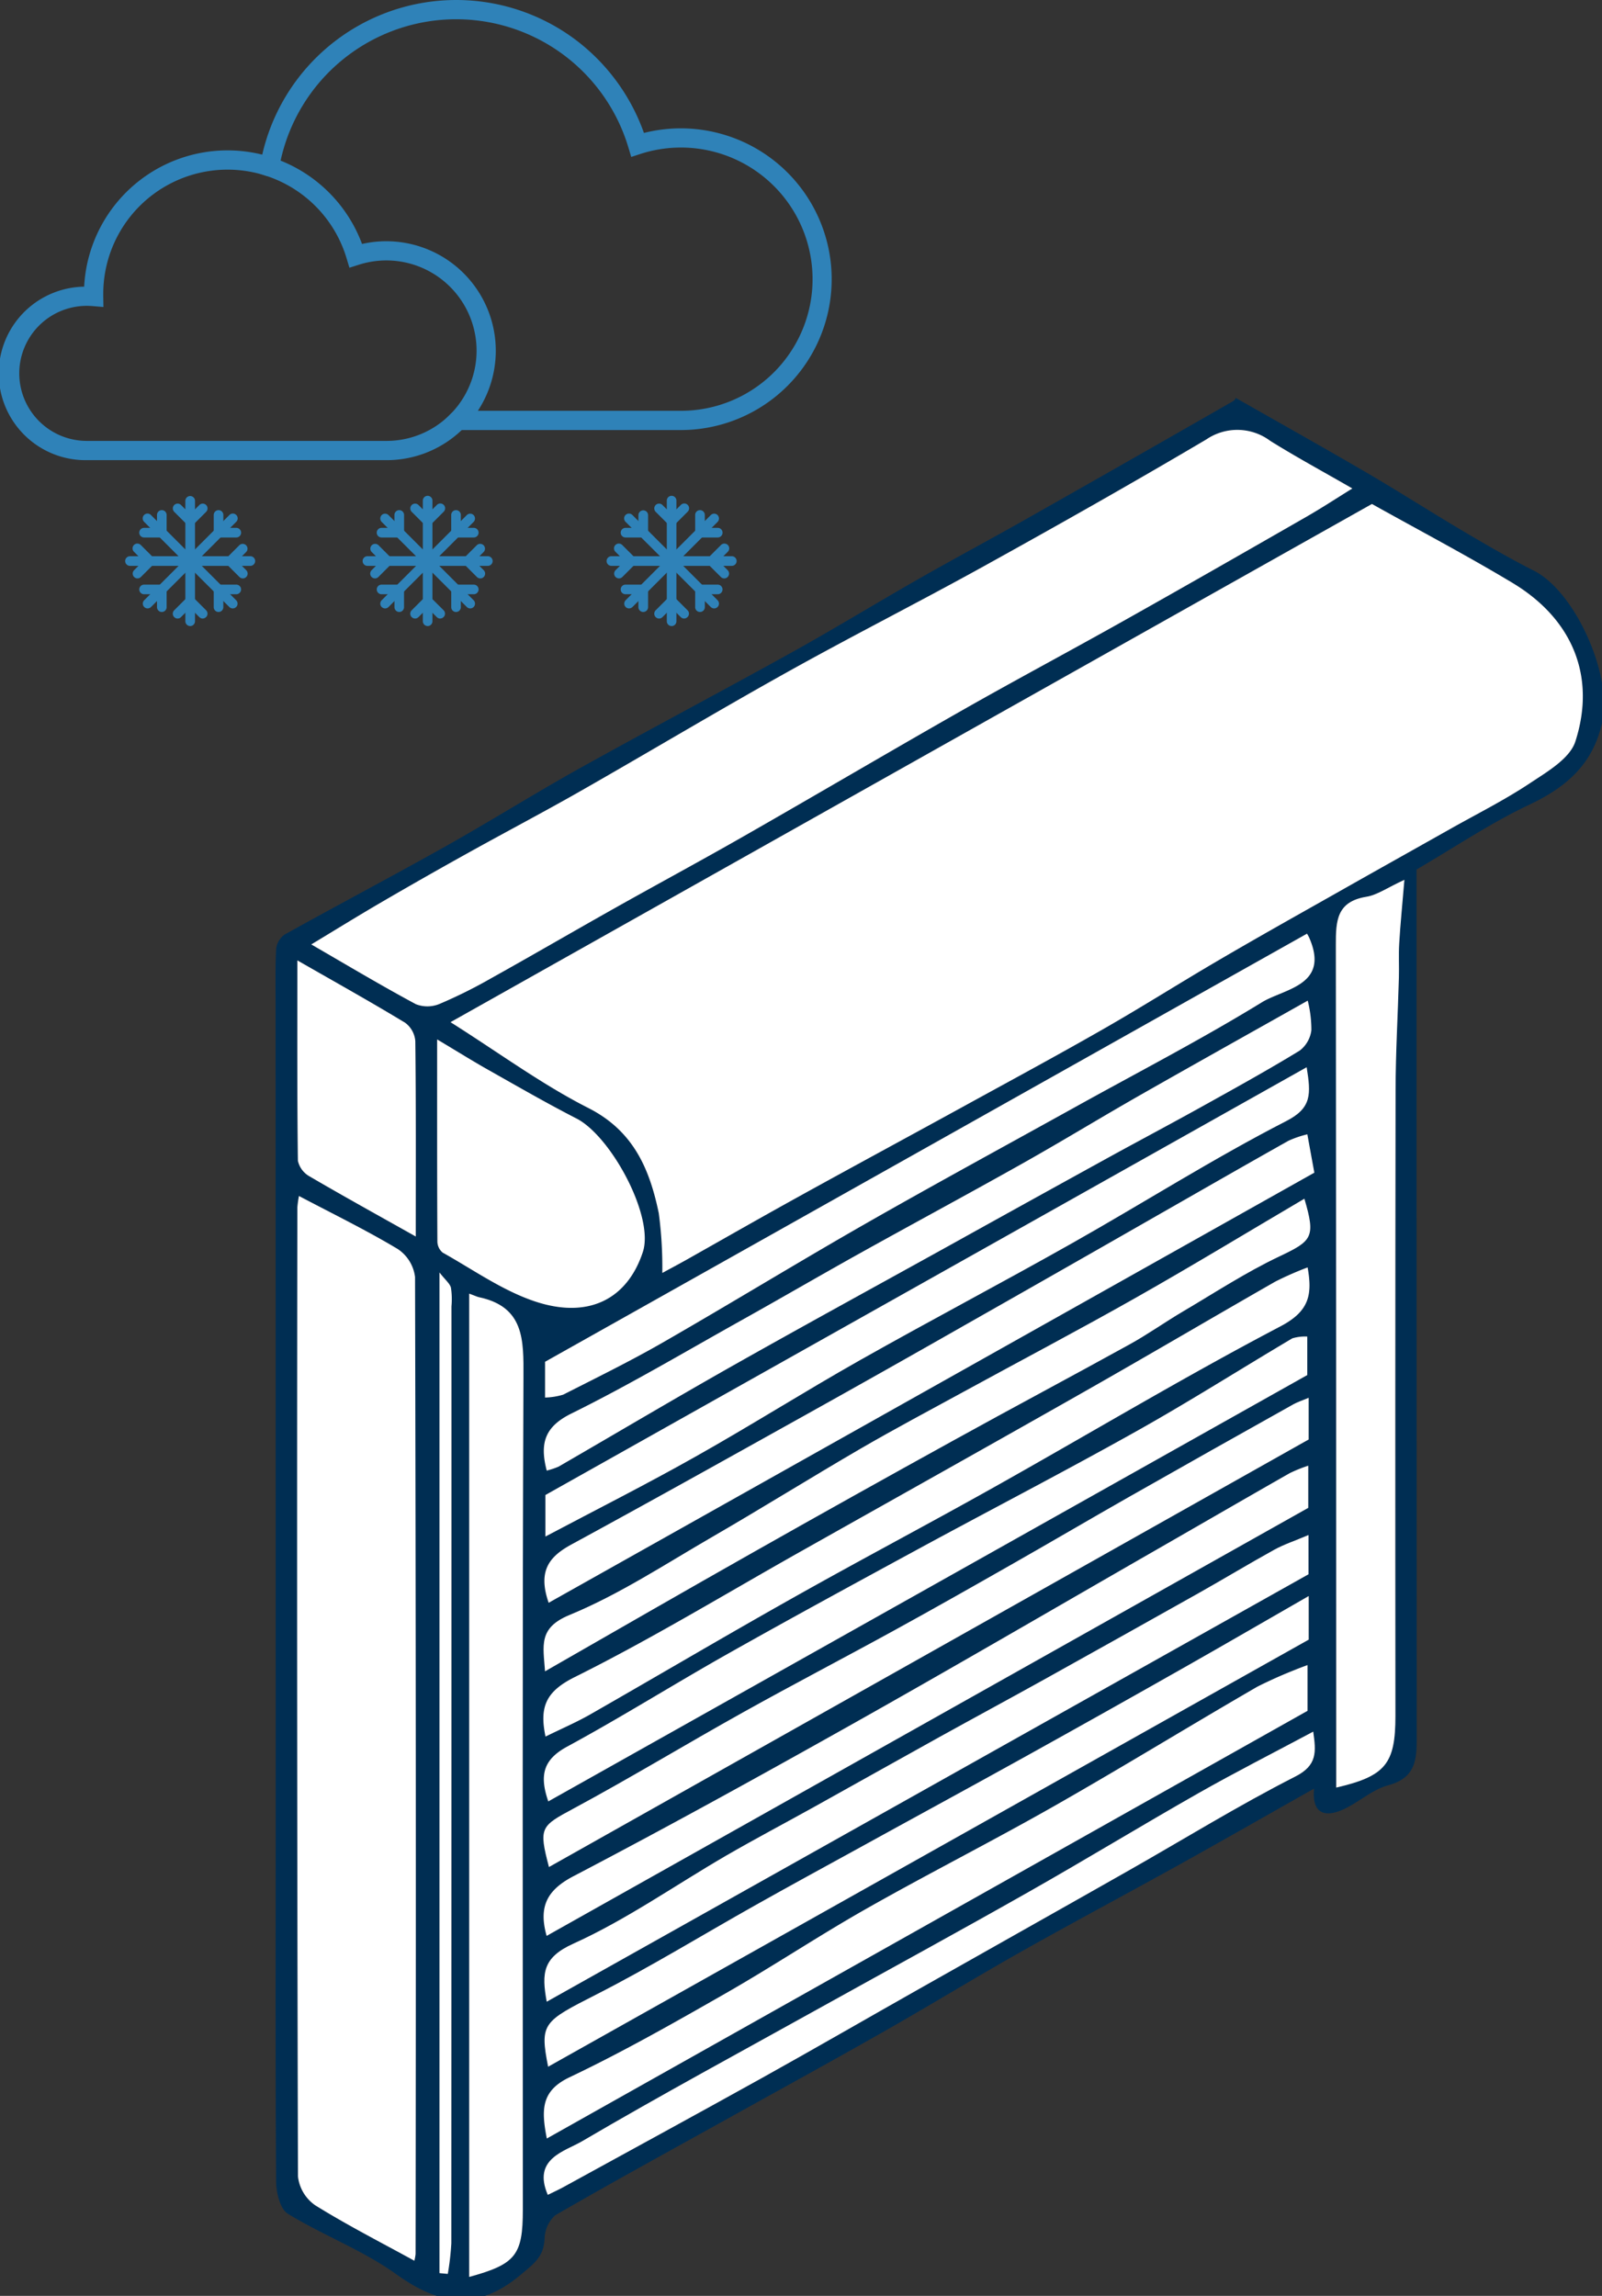 <?xml version="1.0" encoding="UTF-8"?> <svg xmlns="http://www.w3.org/2000/svg" xmlns:xlink="http://www.w3.org/1999/xlink" width="157" height="225" viewBox="0 0 157 225"><rect x="0" y="0" width="157" height="225" fill="#333333" stroke="none"/><defs><clipPath id="clip-path"><rect id="Rectangle_1427" data-name="Rectangle 1427" width="130" height="186" transform="translate(0 0)" fill="none" stroke="rgba(0,0,0,0)" stroke-width="1"></rect></clipPath><clipPath id="clip-path-2"><rect id="Rectangle_1428" data-name="Rectangle 1428" width="81.507" height="61.355" fill="#2f82b8"></rect></clipPath></defs><g id="Groupe_269" data-name="Groupe 269" transform="translate(-213 -1916)"><g id="Groupe_266" data-name="Groupe 266" transform="translate(240 1955)"><g id="Groupe_265" data-name="Groupe 265" transform="translate(0 0)" clip-path="url(#clip-path)"><path id="Tracé_367" data-name="Tracé 367" d="M94.112,0c4.414,2.515,8.657,4.888,12.85,7.338,3.178,1.858,6.278,3.846,9.444,5.722,2.281,1.346,4.571,2.678,6.929,3.873,4.047,2.056,7.666,10.193,6.707,14.743-.876,4.169-3.479,6.444-7.181,8.193-3.763,1.778-7.249,4.136-11.039,6.346v2.926q0,40.919.018,81.831c0,2.249.068,4.219-2.8,4.991-1.654.447-3.039,1.823-4.663,2.476-1.447.58-2.834.391-2.595-2.154-4.583,2.589-8.855,5.036-13.157,7.426-5.19,2.885-10.438,5.675-15.61,8.592-4.476,2.527-8.858,5.213-13.326,7.752-4.976,2.834-10.006,5.592-15.015,8.376-5.764,3.207-11.554,6.37-17.264,9.672a3.2,3.2,0,0,0-1.041,2.323c-.092,1.743-1.018,2.4-2.343,3.509-4.326,3.6-7.971,2.971-12.228-.083-3.26-2.337-7.142-3.787-10.586-5.9-.757-.467-1.142-2.065-1.151-3.145C-.015,163.266.02,151.727.02,140.188q0-40.129-.009-80.254c0-1.976-.047-3.962.053-5.938A1.988,1.988,0,0,1,.9,52.585c5.243-2.917,10.551-5.716,15.785-8.654,4.426-2.485,8.728-5.187,13.16-7.657,6.891-3.834,13.87-7.521,20.767-11.349C54.8,22.6,58.88,20.1,63.037,17.731,66.57,15.714,70.159,13.8,73.7,11.793Q83.8,6.077,93.869.3a.808.808,0,0,0,.243-.3M107.45,10.391Q62.271,35.8,17.148,61.174c4.787,3.027,8.962,6.1,13.521,8.417,4.429,2.249,6,5.994,6.894,10.314a40.231,40.231,0,0,1,.346,5.846c.834-.453,1.565-.837,2.284-1.246,3.645-2.047,7.272-4.13,10.935-6.154,5.314-2.935,10.654-5.82,15.974-8.74,4.663-2.559,9.343-5.083,13.962-7.722,3.861-2.21,7.622-4.6,11.468-6.846,3.938-2.3,7.92-4.533,11.888-6.781,3.553-2.012,7.119-4,10.672-6.006,2.624-1.482,5.334-2.834,7.84-4.5,1.683-1.121,3.908-2.408,4.453-4.086,2.039-6.32-.222-11.986-6.178-15.557C116.681,15.4,112,12.935,107.45,10.391M3.506,53.555c3.556,2.056,6.861,4.036,10.255,5.861a3.119,3.119,0,0,0,2.352-.047,47.788,47.788,0,0,0,5.036-2.509c4.053-2.26,8.065-4.6,12.113-6.873,4.228-2.379,8.506-4.678,12.716-7.086,7.133-4.077,14.211-8.249,21.35-12.308,5.225-2.971,10.53-5.793,15.767-8.74q9.014-5.059,17.965-10.228c1.547-.888,3.039-1.87,4.474-2.757-2.784-1.607-5.468-3.053-8.048-4.663a5.385,5.385,0,0,0-6.243-.154C84.053,8.3,76.774,12.415,69.463,16.462,63.07,20,56.54,23.306,50.155,26.865c-6.8,3.79-13.477,7.793-20.24,11.648-3.589,2.047-7.252,3.968-10.861,5.974q-4.358,2.428-8.669,4.929c-2.272,1.323-4.509,2.71-6.879,4.139M2.3,78.21a10.017,10.017,0,0,0-.157,1.121q-.013,47.478.056,94.959a3.99,3.99,0,0,0,1.692,2.826c3.133,1.95,6.435,3.63,9.716,5.435a4.654,4.654,0,0,0,.121-.663q.013-47.868-.059-95.743a3.855,3.855,0,0,0-1.686-2.74c-3.053-1.828-6.269-3.391-9.684-5.2M110.633,47.226c-1.672.763-2.66,1.488-3.74,1.663-2.9.473-2.991,2.346-2.985,4.722q.1,39.325.041,78.656v3.917c4.834-1.127,5.8-2.323,5.8-7.015q0-30.676.015-61.351c.006-3.678.222-7.352.325-11.03.033-1.1-.035-2.216.03-3.317.112-1.867.3-3.728.509-6.246M18.982,87.778v96.364c4.556-1.252,5.258-2.118,5.258-6.595,0-27.2-.056-54.4.059-81.594.015-3.663.086-6.885-4.373-7.829-.163-.035-.317-.115-.944-.346M15.837,62.863c0,7.1-.009,13.447.024,19.794a1.453,1.453,0,0,0,.515,1.1c2.973,1.66,5.835,3.7,9.015,4.766,5.352,1.8,9.1-.275,10.607-4.823,1.151-3.482-3.124-11.364-6.5-13.089-2.947-1.506-5.817-3.166-8.7-4.793-1.465-.828-2.894-1.719-4.962-2.956M26.592,170.577c24.939-14.021,49.688-27.933,74.55-41.913v-4.482a45.865,45.865,0,0,0-4.914,2.115c-6.648,3.849-13.19,7.879-19.868,11.675-6.074,3.453-12.317,6.61-18.4,10.054-4.675,2.648-9.157,5.639-13.82,8.308-5.033,2.876-10.086,5.752-15.314,8.237-2.784,1.323-2.8,3.154-2.237,6.006m-.009-65.455a7.437,7.437,0,0,0,1.163-.391c5.678-3.287,11.32-6.639,17.033-9.87C51.756,90.92,58.785,87.08,65.792,83.2q7.86-4.358,15.728-8.7c3.139-1.728,6.308-3.4,9.438-5.145,3.169-1.76,6.337-3.515,9.426-5.4a2.991,2.991,0,0,0,1.133-1.988,11.627,11.627,0,0,0-.358-2.9c-5.524,3.113-11.063,6.2-16.569,9.341-3.811,2.175-7.559,4.465-11.385,6.616-5.293,2.976-10.642,5.852-15.947,8.808-3.882,2.16-7.719,4.4-11.6,6.565-5.527,3.089-10.98,6.326-16.648,9.128-2.595,1.284-3.142,2.876-2.429,5.6m-.166-7.16a6.732,6.732,0,0,0,1.781-.284c3.272-1.666,6.577-3.281,9.758-5.11C44.6,88.754,51.134,84.751,57.78,80.949c6.8-3.885,13.693-7.627,20.545-11.429,6.133-3.405,12.373-6.627,18.344-10.293,2.2-1.349,6.7-1.651,4.633-6.346a3.51,3.51,0,0,0-.21-.379q-37.377,21-74.674,41.954Zm74.642-32.371-74.6,41.922v4.068c5.033-2.666,9.926-5.136,14.7-7.826,5.423-3.05,10.684-6.382,16.1-9.441,6.891-3.9,13.9-7.58,20.8-11.471C85.076,78.881,91.9,74.538,99.068,70.86c2.509-1.29,2.405-2.645,1.991-5.269m.062,6.574a10.529,10.529,0,0,0-1.852.633c-4.462,2.515-8.9,5.068-13.347,7.6Q76.709,85.657,67.5,90.9,59.814,95.265,52.1,99.58c-7.678,4.278-15.35,8.571-23.069,12.767-2.136,1.16-3.379,2.53-2.266,5.731q37.648-21.152,75.038-42.155c-.237-1.3-.453-2.476-.686-3.758M26.415,124.791c6.982-4,13.7-7.876,20.453-11.693q9.786-5.534,19.631-10.965c5.722-3.16,11.5-6.228,17.219-9.391,1.787-.988,3.459-2.181,5.219-3.219,3.127-1.843,6.181-3.843,9.447-5.394,3.219-1.527,3.568-1.861,2.45-5.654-5.509,3.246-10.941,6.545-16.471,9.678C78.78,91.314,73.1,94.3,67.472,97.379c-3.382,1.846-6.79,3.651-10.122,5.586-4.876,2.837-9.666,5.832-14.551,8.657-4.6,2.669-9.1,5.636-13.983,7.648-3.08,1.269-2.577,2.985-2.4,5.521m.05,6.4c1.636-.808,3.074-1.423,4.417-2.2,6.607-3.778,13.16-7.654,19.794-11.385,6.559-3.692,13.219-7.2,19.782-10.882C79.8,101.48,89,95.956,98.488,90.982c2.852-1.494,3.13-3.121,2.66-5.778a32.906,32.906,0,0,0-3.157,1.388c-6.193,3.544-12.338,7.166-18.542,10.69-9.323,5.293-18.675,10.524-28.013,15.785-7.346,4.139-14.566,8.533-22.1,12.287-2.823,1.4-3.482,2.9-2.867,5.835m.107,19.533q37.306-20.97,74.636-41.948V104.64a14.362,14.362,0,0,0-1.814.731c-4.616,2.636-9.216,5.3-13.826,7.947-9.707,5.58-19.382,11.222-29.143,16.708-9.009,5.059-18.06,10.054-27.214,14.841-2.627,1.37-3.447,3.006-2.639,5.855m74.665-39.285c-1.373.58-2.408.917-3.346,1.435-2.473,1.367-4.888,2.828-7.349,4.216q-7.62,4.287-15.261,8.533c-3.408,1.891-6.838,3.74-10.243,5.627-4.089,2.266-8.16,4.556-12.243,6.829-2.879,1.6-5.793,3.133-8.642,4.784-4.985,2.894-9.752,6.266-14.974,8.628-2.976,1.346-3.113,2.864-2.6,5.684q37.634-21.121,74.656-41.889Zm-74.5,26.1q37.4-21.01,74.381-41.782V91.985a4.322,4.322,0,0,0-1.467.175c-5.095,3.021-10.1,6.2-15.255,9.092-7.086,3.968-14.3,7.7-21.436,11.574-6.228,3.382-12.453,6.767-18.625,10.246-5.275,2.976-10.418,6.2-15.743,9.095-2.275,1.237-2.775,2.722-1.855,5.373m74.526-20.128c-4.187,2.405-8,4.624-11.844,6.8q-8.064,4.562-16.166,9.071c-5.5,3.05-11.03,6.05-16.545,9.083-3.21,1.763-6.423,3.512-9.616,5.308-5.222,2.935-10.341,6.086-15.675,8.8-5.178,2.639-5.542,2.814-4.7,7.065C51.6,149.57,76.378,135.658,101.26,121.69Zm-.009-19.421c-.716.3-1.115.423-1.473.624q-8.082,4.536-16.151,9.1c-3.772,2.145-7.512,4.346-11.284,6.491-3.882,2.21-7.767,4.414-11.684,6.565-4.938,2.71-9.935,5.311-14.853,8.054-5.565,3.1-11.018,6.414-16.625,9.435-3.181,1.713-3.408,1.823-2.382,5.716q37.27-20.978,74.452-41.9ZM101.7,130.7c-3.92,2.095-7.63,3.976-11.243,6.033-5.571,3.163-11.045,6.506-16.622,9.663-6.719,3.811-13.506,7.506-20.261,11.261-7.861,4.364-15.776,8.639-23.527,13.193-1.7,1-4.888,1.692-3.358,5.249.553-.275,1.018-.482,1.462-.725,6.5-3.565,13.012-7.1,19.489-10.707,5.187-2.888,10.326-5.861,15.492-8.781,6.769-3.831,13.551-7.636,20.317-11.474,5.494-3.115,10.876-6.444,16.5-9.305,2.163-1.1,2.033-2.417,1.752-4.405M13.746,82.18c0-6.613.03-12.882-.044-19.152a2.476,2.476,0,0,0-.994-1.8C9.387,59.218,6,57.33,2.142,55.12c0,6.98-.027,13.308.053,19.631a2.329,2.329,0,0,0,1.13,1.527c3.308,1.938,6.66,3.787,10.42,5.9m2.323,101.586c.272.027.547.053.817.077a26.492,26.492,0,0,0,.346-3q.022-45.911.012-91.82a7.519,7.519,0,0,0-.05-1.828c-.109-.417-.544-.752-1.124-1.494Z" transform="translate(0 0.001)" fill="#002e53" stroke="rgba(0,0,0,0)" stroke-width="1"></path><path id="Tracé_368" data-name="Tracé 368" d="M96.1,3.512c4.547,2.542,9.231,5.006,13.755,7.722,5.956,3.571,8.219,9.237,6.181,15.557-.544,1.681-2.769,2.968-4.456,4.089-2.5,1.663-5.213,3.015-7.84,4.5-3.55,2-7.116,3.994-10.669,6.006C89.1,43.632,85.115,45.86,81.18,48.164c-3.846,2.246-7.6,4.633-11.468,6.843-4.618,2.642-9.3,5.163-13.962,7.725-5.32,2.92-10.66,5.8-15.974,8.74-3.66,2.021-7.29,4.1-10.932,6.154-.722.405-1.453.79-2.287,1.246a40.273,40.273,0,0,0-.346-5.849c-.894-4.32-2.465-8.062-6.894-10.311C14.758,60.4,10.586,57.321,5.8,54.295L96.1,3.512" transform="translate(11.352 6.879)" fill="#fff" stroke="rgba(0,0,0,0)" stroke-width="1"></path><path id="Tracé_369" data-name="Tracé 369" d="M1.185,51.486c2.37-1.429,4.607-2.817,6.879-4.139q4.309-2.512,8.669-4.929c3.613-2.006,7.272-3.929,10.861-5.974,6.764-3.858,13.444-7.858,20.243-11.648,6.382-3.562,12.912-6.861,19.305-10.4,7.311-4.047,14.589-8.16,21.779-12.412a5.384,5.384,0,0,1,6.243.151c2.58,1.61,5.263,3.059,8.048,4.666-1.435.885-2.926,1.867-4.474,2.757-5.977,3.429-11.956,6.855-17.965,10.228-5.237,2.944-10.542,5.766-15.767,8.737-7.139,4.059-14.216,8.234-21.35,12.308-4.21,2.411-8.488,4.71-12.716,7.089-4.047,2.275-8.059,4.613-12.113,6.873A47.788,47.788,0,0,1,13.792,57.3a3.1,3.1,0,0,1-2.352.044c-3.394-1.823-6.7-3.8-10.255-5.858" transform="translate(2.321 2.07)" fill="#fff" stroke="rgba(0,0,0,0)" stroke-width="1"></path><path id="Tracé_370" data-name="Tracé 370" d="M.886,26.434c3.414,1.8,6.63,3.367,9.684,5.2a3.862,3.862,0,0,1,1.692,2.74q.12,47.873.053,95.743a4.261,4.261,0,0,1-.121.663c-3.281-1.8-6.58-3.485-9.716-5.435a3.986,3.986,0,0,1-1.689-2.826Q.66,75.032.729,27.555a10.8,10.8,0,0,1,.157-1.121" transform="translate(1.413 51.776)" fill="#fff" stroke="rgba(0,0,0,0)" stroke-width="1"></path><path id="Tracé_371" data-name="Tracé 371" d="M41.843,15.962c-.21,2.521-.4,4.379-.509,6.246-.065,1.1,0,2.213-.03,3.317-.1,3.681-.32,7.355-.325,11.03q-.049,30.676-.015,61.351c0,4.692-.97,5.891-5.8,7.015V101q0-39.325-.038-78.656c-.006-2.376.083-4.246,2.982-4.722,1.083-.175,2.071-.9,3.74-1.663" transform="translate(68.791 31.265)" fill="#fff" stroke="rgba(0,0,0,0)" stroke-width="1"></path><path id="Tracé_372" data-name="Tracé 372" d="M6.416,29.668c.627.231.781.311.941.346,4.459.947,4.391,4.166,4.376,7.832-.115,27.2-.065,54.392-.062,81.594,0,4.474-.7,5.34-5.255,6.592Z" transform="translate(12.567 58.111)" fill="#fff" stroke="rgba(0,0,0,0)" stroke-width="1"></path><path id="Tracé_373" data-name="Tracé 373" d="M5.354,21.247c2.068,1.237,3.5,2.13,4.962,2.956C13.2,25.83,16.067,27.49,19.014,29c3.376,1.725,7.651,9.607,6.5,13.089-1.5,4.547-5.255,6.619-10.607,4.823C11.727,45.84,8.866,43.8,5.9,42.141a1.446,1.446,0,0,1-.518-1.1c-.033-6.346-.024-12.693-.024-19.794" transform="translate(10.484 41.617)" fill="#fff" stroke="rgba(0,0,0,0)" stroke-width="1"></path><path id="Tracé_374" data-name="Tracé 374" d="M9.179,88.367c-.559-2.852-.547-4.684,2.24-6.006C16.644,79.876,21.7,77,26.733,74.124c4.663-2.669,9.142-5.66,13.82-8.308,6.077-3.444,12.323-6.6,18.394-10.054,6.678-3.8,13.219-7.826,19.868-11.675a46.126,46.126,0,0,1,4.914-2.115v4.482C58.867,60.434,34.12,74.346,9.179,88.367" transform="translate(17.411 82.21)" fill="#fff" stroke="rgba(0,0,0,0)" stroke-width="1"></path><path id="Tracé_375" data-name="Tracé 375" d="M9.173,66.023c-.71-2.728-.166-4.32,2.429-5.6,5.669-2.8,11.122-6.039,16.648-9.128,3.879-2.166,7.722-4.405,11.6-6.565,5.308-2.956,10.66-5.832,15.95-8.808,3.826-2.151,7.571-4.441,11.382-6.616,5.509-3.139,11.045-6.228,16.569-9.341a11.627,11.627,0,0,1,.358,2.9,2.979,2.979,0,0,1-1.133,1.988c-3.089,1.888-6.258,3.642-9.423,5.4C70.418,32,67.249,33.673,64.11,35.4q-7.873,4.336-15.728,8.7c-7.006,3.879-14.033,7.719-21.013,11.66-5.71,3.231-11.352,6.583-17.03,9.87a7.493,7.493,0,0,1-1.166.391" transform="translate(17.408 39.1)" fill="#fff" stroke="rgba(0,0,0,0)" stroke-width="1"></path><path id="Tracé_376" data-name="Tracé 376" d="M8.929,63.205V59.7Q46.2,38.76,83.6,17.745a3.51,3.51,0,0,1,.21.379c2.065,4.7-2.429,5-4.633,6.346-5.971,3.663-12.21,6.888-18.344,10.293-6.852,3.8-13.743,7.545-20.545,11.429-6.645,3.8-13.178,7.8-19.823,11.619-3.181,1.828-6.485,3.444-9.758,5.11a6.732,6.732,0,0,1-1.781.284" transform="translate(17.489 34.757)" fill="#fff" stroke="rgba(0,0,0,0)" stroke-width="1"></path><path id="Tracé_377" data-name="Tracé 377" d="M83.542,22.169c.417,2.627.521,3.982-1.991,5.269-7.169,3.678-13.989,8.021-21.013,11.983C53.645,43.312,46.63,47,39.739,50.892c-5.414,3.059-10.675,6.391-16.1,9.441-4.772,2.692-9.669,5.163-14.7,7.826V64.09c24.7-13.876,49.448-27.788,74.6-41.921" transform="translate(17.514 43.423)" fill="#fff" stroke="rgba(0,0,0,0)" stroke-width="1"></path><path id="Tracé_378" data-name="Tracé 378" d="M83.675,24.391c.234,1.281.45,2.462.686,3.758Q46.935,49.171,9.323,70.3c-1.112-3.2.13-4.571,2.266-5.731,7.719-4.2,15.391-8.488,23.069-12.767q7.713-4.3,15.391-8.678,9.222-5.232,18.427-10.5c4.447-2.536,8.885-5.092,13.347-7.6a10.068,10.068,0,0,1,1.852-.633" transform="translate(17.447 47.775)" fill="#fff" stroke="rgba(0,0,0,0)" stroke-width="1"></path><path id="Tracé_379" data-name="Tracé 379" d="M9.022,72.839c-.178-2.536-.678-4.252,2.4-5.521,4.882-2.012,9.379-4.982,13.983-7.648,4.882-2.826,9.675-5.82,14.551-8.657,3.331-1.935,6.74-3.743,10.122-5.589,5.63-3.077,11.308-6.062,16.891-9.225,5.53-3.13,10.962-6.432,16.471-9.675,1.118,3.793.769,4.124-2.45,5.654-3.266,1.547-6.323,3.55-9.447,5.394-1.76,1.038-3.432,2.231-5.219,3.219-5.722,3.16-11.5,6.228-17.219,9.391q-9.844,5.428-19.631,10.965C22.724,64.963,16,68.839,9.022,72.839" transform="translate(17.393 51.953)" fill="#fff" stroke="rgba(0,0,0,0)" stroke-width="1"></path><path id="Tracé_380" data-name="Tracé 380" d="M9.084,74.78c-.615-2.932.047-4.429,2.87-5.835,7.539-3.752,14.755-8.148,22.1-12.284C43.4,51.4,52.748,46.166,62.071,40.873c6.2-3.521,12.35-7.145,18.542-10.687A31.873,31.873,0,0,1,83.77,28.8c.467,2.654.192,4.281-2.66,5.775-9.483,4.976-18.687,10.5-28.033,15.743C46.514,54,39.854,57.507,33.3,61.2,26.661,64.933,20.111,68.806,13.5,72.587c-1.346.772-2.781,1.388-4.42,2.192" transform="translate(17.379 56.409)" fill="#fff" stroke="rgba(0,0,0,0)" stroke-width="1"></path><path id="Tracé_381" data-name="Tracé 381" d="M9.177,81.448c-.8-2.849.012-4.485,2.642-5.855,9.151-4.787,18.2-9.781,27.211-14.841,9.764-5.485,19.436-11.128,29.143-16.708C72.783,41.4,77.384,38.731,82,36.1a14.24,14.24,0,0,1,1.817-.731V39.5Q46.421,60.519,9.177,81.448" transform="translate(17.394 69.273)" fill="#fff" stroke="rgba(0,0,0,0)" stroke-width="1"></path><path id="Tracé_382" data-name="Tracé 382" d="M83.794,37.664V41.51Q46.732,62.3,9.137,83.4c-.515-2.82-.379-4.337,2.6-5.684,5.222-2.361,9.988-5.731,14.974-8.628,2.849-1.651,5.764-3.184,8.642-4.784,4.083-2.272,8.154-4.562,12.243-6.829,3.405-1.885,6.835-3.734,10.243-5.627Q65.475,47.6,73.1,43.315c2.462-1.388,4.876-2.849,7.349-4.216.938-.515,1.973-.855,3.346-1.435" transform="translate(17.443 73.772)" fill="#fff" stroke="rgba(0,0,0,0)" stroke-width="1"></path><path id="Tracé_383" data-name="Tracé 383" d="M9.326,76.645c-.923-2.651-.423-4.136,1.855-5.373,5.326-2.891,10.465-6.119,15.74-9.095,6.172-3.479,12.4-6.864,18.625-10.246,7.136-3.873,14.353-7.607,21.436-11.574,5.16-2.891,10.163-6.071,15.258-9.092a4.322,4.322,0,0,1,1.467-.175v3.772Q46.738,55.632,9.326,76.645" transform="translate(17.409 60.896)" fill="#fff" stroke="rgba(0,0,0,0)" stroke-width="1"></path><path id="Tracé_384" data-name="Tracé 384" d="M83.8,39.684v4.275C58.922,57.93,34.14,71.842,9.261,85.813c-.84-4.255-.479-4.426,4.7-7.065,5.334-2.716,10.453-5.867,15.675-8.8,3.2-1.8,6.406-3.547,9.616-5.308C44.765,61.6,50.295,58.6,55.795,55.551q8.1-4.491,16.166-9.068c3.843-2.178,7.657-4.4,11.844-6.8" transform="translate(17.456 77.729)" fill="#fff" stroke="rgba(0,0,0,0)" stroke-width="1"></path><path id="Tracé_385" data-name="Tracé 385" d="M83.871,33.12V37.2Q46.654,58.147,9.419,79.1c-1.027-3.891-.8-4,2.382-5.716,5.607-3.021,11.06-6.332,16.625-9.435,4.917-2.743,9.915-5.343,14.853-8.054,3.917-2.148,7.8-4.352,11.684-6.565,3.772-2.145,7.512-4.346,11.284-6.491q8.059-4.576,16.151-9.1c.358-.2.757-.323,1.473-.624" transform="translate(17.381 64.872)" fill="#fff" stroke="rgba(0,0,0,0)" stroke-width="1"></path><path id="Tracé_386" data-name="Tracé 386" d="M84.3,44.176c.281,1.988.411,3.3-1.755,4.4-5.621,2.861-11,6.19-16.5,9.308C59.281,61.724,52.5,65.529,45.731,69.36c-5.166,2.92-10.308,5.894-15.492,8.778-6.477,3.6-12.989,7.145-19.489,10.71-.447.243-.908.45-1.465.725-1.527-3.556,1.66-4.255,3.358-5.252C20.4,79.769,28.31,75.5,36.171,71.13c6.758-3.752,13.545-7.447,20.264-11.258,5.577-3.16,11.048-6.5,16.619-9.666,3.615-2.053,7.326-3.935,11.246-6.03" transform="translate(17.399 86.527)" fill="#fff" stroke="rgba(0,0,0,0)" stroke-width="1"></path><path id="Tracé_387" data-name="Tracé 387" d="M12.331,45.69c-3.76-2.115-7.113-3.965-10.418-5.9A2.324,2.324,0,0,1,.78,38.261C.7,31.938.727,25.61.727,18.63c3.855,2.21,7.246,4.1,10.565,6.113a2.476,2.476,0,0,1,.994,1.8c.074,6.269.044,12.539.044,19.152" transform="translate(1.415 36.491)" fill="#fff" stroke="rgba(0,0,0,0)" stroke-width="1"></path><path id="Tracé_388" data-name="Tracé 388" d="M5.431,127.029V28.967c.58.743,1.015,1.077,1.124,1.494a7.519,7.519,0,0,1,.05,1.828q0,45.907-.012,91.82a26.492,26.492,0,0,1-.346,3c-.269-.024-.544-.05-.817-.077" transform="translate(10.638 56.738)" fill="#fff" stroke="rgba(0,0,0,0)" stroke-width="1"></path></g></g><g id="Groupe_268" data-name="Groupe 268" transform="translate(213 1916)"><g id="Groupe_267" data-name="Groupe 267" transform="translate(0 0)" clip-path="url(#clip-path-2)"><path id="Tracé_389" data-name="Tracé 389" d="M49.616,42.147h-24.1l1.565-1.6a8.844,8.844,0,0,0-9.029-14.6l-.916.292-.277-.92a12.172,12.172,0,0,0-7.839-8.073l-.772-.255.138-.8A19.5,19.5,0,0,1,39.353,3.939,19.668,19.668,0,0,1,46,13.03a14.783,14.783,0,1,1,3.62,29.117M29.722,40.261H49.616a12.9,12.9,0,1,0-3.942-25.18l-.92.3-.277-.923a17.615,17.615,0,0,0-34.086,1.285,14.1,14.1,0,0,1,7.983,8.168,10.618,10.618,0,0,1,2.38-.268,10.734,10.734,0,0,1,8.967,16.622" transform="translate(17.108 -0.001)" fill="#2f82b8"></path><path id="Tracé_390" data-name="Tracé 390" d="M37.863,35.147H8.506a8.5,8.5,0,0,1-.258-17A14.071,14.071,0,0,1,26.715,5.5a.944.944,0,0,1-.59,1.793,12.184,12.184,0,0,0-16.007,11.56c0,.08,0,.157,0,.237l.018,1.049L9.094,20.05c-.2-.015-.394-.025-.587-.025a6.618,6.618,0,1,0,0,13.236H37.863A8.781,8.781,0,0,0,44.185,30.6a.943.943,0,1,1,1.35,1.316,10.645,10.645,0,0,1-7.673,3.232" transform="translate(0 9.948)" fill="#2f82b8"></path><path id="Tracé_391" data-name="Tracé 391" d="M6.381,22.65a.471.471,0,0,1-.474-.471v-5.9a.472.472,0,1,1,.944,0v5.9a.471.471,0,0,1-.471.471" transform="translate(12.259 32.805)" fill="#2f82b8"></path><path id="Tracé_392" data-name="Tracé 392" d="M7.209,18.417,5.644,16.855a.477.477,0,0,1,0-.667.471.471,0,0,1,.667,0l.9.895.895-.895a.471.471,0,0,1,.667,0,.477.477,0,0,1,0,.667Z" transform="translate(11.43 33.305)" fill="#2f82b8"></path><path id="Tracé_393" data-name="Tracé 393" d="M6.381,21.484a.472.472,0,0,1-.335-.806l4.17-4.17a.473.473,0,1,1,.667.67l-4.17,4.167a.468.468,0,0,1-.332.138" transform="translate(12.259 33.971)" fill="#2f82b8"></path><path id="Tracé_394" data-name="Tracé 394" d="M9.022,18.937H6.811V16.729a.472.472,0,0,1,.944,0v1.264H9.022a.472.472,0,0,1,0,.944" transform="translate(14.135 33.738)" fill="#2f82b8"></path><path id="Tracé_395" data-name="Tracé 395" d="M12.276,18.67h-5.9a.472.472,0,1,1,0-.944h5.9a.472.472,0,0,1,0,.944" transform="translate(12.259 36.785)" fill="#2f82b8"></path><path id="Tracé_396" data-name="Tracé 396" d="M9.017,20.728a.463.463,0,0,1-.332-.138L7.123,19.028l1.562-1.562a.471.471,0,0,1,.664.667l-.895.895.895.895a.472.472,0,0,1-.332.806" transform="translate(14.782 35.957)" fill="#2f82b8"></path><path id="Tracé_397" data-name="Tracé 397" d="M10.549,22.841a.481.481,0,0,1-.332-.138l-4.173-4.17a.473.473,0,0,1,.67-.667l4.167,4.17a.466.466,0,0,1,0,.667.476.476,0,0,1-.332.138" transform="translate(12.26 36.787)" fill="#2f82b8"></path><path id="Tracé_398" data-name="Tracé 398" d="M7.282,21.313a.473.473,0,0,1-.471-.474V18.631H9.019a.472.472,0,1,1,0,.944H7.752v1.264a.471.471,0,0,1-.471.474" transform="translate(14.135 38.663)" fill="#2f82b8"></path><path id="Tracé_399" data-name="Tracé 399" d="M6.381,24.568a.471.471,0,0,1-.474-.471V18.2a.472.472,0,1,1,.944,0v5.9a.471.471,0,0,1-.471.471" transform="translate(12.259 36.785)" fill="#2f82b8"></path><path id="Tracé_400" data-name="Tracé 400" d="M8.438,21.312a.461.461,0,0,1-.332-.141l-.895-.895-.9.895a.466.466,0,0,1-.667,0,.471.471,0,0,1,0-.667l1.565-1.562L8.77,20.5a.475.475,0,0,1-.332.809" transform="translate(11.428 39.306)" fill="#2f82b8"></path><path id="Tracé_401" data-name="Tracé 401" d="M5.024,22.841a.476.476,0,0,1-.332-.138.466.466,0,0,1,0-.667l4.167-4.17a.473.473,0,0,1,.67.667L5.356,22.7a.481.481,0,0,1-.332.138" transform="translate(9.445 36.787)" fill="#2f82b8"></path><path id="Tracé_402" data-name="Tracé 402" d="M6.649,21.313a.471.471,0,0,1-.471-.474V19.575H4.912a.472.472,0,1,1,0-.944H7.12v2.208a.471.471,0,0,1-.471.474" transform="translate(9.21 38.663)" fill="#2f82b8"></path><path id="Tracé_403" data-name="Tracé 403" d="M10.359,18.67h-5.9a.472.472,0,0,1,0-.944h5.9a.472.472,0,0,1,0,.944" transform="translate(8.28 36.785)" fill="#2f82b8"></path><path id="Tracé_404" data-name="Tracé 404" d="M4.7,20.728a.472.472,0,0,1-.332-.806l.895-.895-.895-.895a.471.471,0,1,1,.664-.667l1.562,1.562L5.032,20.59a.463.463,0,0,1-.332.138" transform="translate(8.776 35.957)" fill="#2f82b8"></path><path id="Tracé_405" data-name="Tracé 405" d="M9.195,21.484a.47.47,0,0,1-.335-.138l-4.17-4.167a.473.473,0,1,1,.667-.67l4.17,4.17a.472.472,0,0,1-.332.806" transform="translate(9.445 33.971)" fill="#2f82b8"></path><path id="Tracé_406" data-name="Tracé 406" d="M7.12,18.937H4.909a.472.472,0,0,1,0-.944H6.176V16.729a.472.472,0,0,1,.944,0Z" transform="translate(9.21 33.738)" fill="#2f82b8"></path><path id="Tracé_407" data-name="Tracé 407" d="M13.946,22.65a.469.469,0,0,1-.471-.471v-5.9a.471.471,0,1,1,.941,0v5.9a.469.469,0,0,1-.471.471" transform="translate(27.964 32.805)" fill="#2f82b8"></path><path id="Tracé_408" data-name="Tracé 408" d="M14.774,18.417l-1.562-1.562a.477.477,0,0,1,0-.667.471.471,0,0,1,.667,0l.895.895.895-.895a.472.472,0,1,1,.667.667Z" transform="translate(27.136 33.305)" fill="#2f82b8"></path><path id="Tracé_409" data-name="Tracé 409" d="M13.946,21.484a.472.472,0,0,1-.332-.806l4.17-4.17a.471.471,0,0,1,.667,0,.481.481,0,0,1,0,.67l-4.173,4.167a.463.463,0,0,1-.332.138" transform="translate(27.964 33.971)" fill="#2f82b8"></path><path id="Tracé_410" data-name="Tracé 410" d="M16.59,18.937H14.379V16.729a.472.472,0,0,1,.944,0v1.264H16.59a.472.472,0,0,1,0,.944" transform="translate(29.84 33.738)" fill="#2f82b8"></path><path id="Tracé_411" data-name="Tracé 411" d="M19.844,18.67h-5.9a.472.472,0,0,1,0-.944h5.9a.472.472,0,0,1,0,.944" transform="translate(27.964 36.785)" fill="#2f82b8"></path><path id="Tracé_412" data-name="Tracé 412" d="M16.587,20.728a.47.47,0,0,1-.335-.138L14.69,19.028l1.562-1.562a.472.472,0,0,1,.667.667l-.895.895.895.895a.472.472,0,0,1-.332.806" transform="translate(30.486 35.957)" fill="#2f82b8"></path><path id="Tracé_413" data-name="Tracé 413" d="M18.117,22.841a.476.476,0,0,1-.332-.138l-4.173-4.17a.477.477,0,0,1,0-.667.471.471,0,0,1,.667,0l4.17,4.17a.471.471,0,0,1,0,.667.481.481,0,0,1-.332.138" transform="translate(27.966 36.787)" fill="#2f82b8"></path><path id="Tracé_414" data-name="Tracé 414" d="M14.851,21.313a.471.471,0,0,1-.471-.474V18.631h2.208a.472.472,0,1,1,0,.944H15.321v1.264a.471.471,0,0,1-.471.474" transform="translate(29.842 38.663)" fill="#2f82b8"></path><path id="Tracé_415" data-name="Tracé 415" d="M13.946,24.568a.469.469,0,0,1-.471-.471V18.2a.471.471,0,1,1,.941,0v5.9a.469.469,0,0,1-.471.471" transform="translate(27.964 36.785)" fill="#2f82b8"></path><path id="Tracé_416" data-name="Tracé 416" d="M16,21.312a.472.472,0,0,1-.332-.141l-.895-.895-.895.895a.466.466,0,0,1-.667,0,.471.471,0,0,1,0-.667l1.562-1.562L16.336,20.5a.466.466,0,0,1,0,.667.461.461,0,0,1-.332.141" transform="translate(27.136 39.306)" fill="#2f82b8"></path><path id="Tracé_417" data-name="Tracé 417" d="M12.593,22.841a.483.483,0,0,1-.335-.138.471.471,0,0,1,0-.667l4.17-4.17a.472.472,0,0,1,.667.667l-4.17,4.17a.481.481,0,0,1-.332.138" transform="translate(25.15 36.787)" fill="#2f82b8"></path><path id="Tracé_418" data-name="Tracé 418" d="M14.214,21.313a.473.473,0,0,1-.471-.474V19.575H12.48a.472.472,0,1,1,0-.944h2.2v2.208a.471.471,0,0,1-.471.474" transform="translate(24.916 38.663)" fill="#2f82b8"></path><path id="Tracé_419" data-name="Tracé 419" d="M17.926,18.67h-5.9a.472.472,0,0,1,0-.944h5.9a.472.472,0,0,1,0,.944" transform="translate(23.984 36.785)" fill="#2f82b8"></path><path id="Tracé_420" data-name="Tracé 420" d="M12.27,20.728a.472.472,0,0,1-.332-.806l.895-.895-.895-.895a.471.471,0,0,1,.664-.667l1.562,1.562L12.6,20.59a.468.468,0,0,1-.332.138" transform="translate(24.482 35.957)" fill="#2f82b8"></path><path id="Tracé_421" data-name="Tracé 421" d="M16.76,21.484a.468.468,0,0,1-.332-.138l-4.173-4.167a.481.481,0,0,1,0-.67.475.475,0,0,1,.67,0l4.167,4.17a.472.472,0,0,1-.332.806" transform="translate(25.15 33.971)" fill="#2f82b8"></path><path id="Tracé_422" data-name="Tracé 422" d="M14.685,18.937H12.477a.472.472,0,0,1,0-.944H13.74V16.729a.472.472,0,0,1,.944,0Z" transform="translate(24.916 33.738)" fill="#2f82b8"></path><path id="Tracé_423" data-name="Tracé 423" d="M21.721,22.65a.469.469,0,0,1-.471-.471v-5.9a.471.471,0,1,1,.941,0v5.9a.469.469,0,0,1-.471.471" transform="translate(44.099 32.805)" fill="#2f82b8"></path><path id="Tracé_424" data-name="Tracé 424" d="M22.549,18.417l-1.562-1.562a.477.477,0,0,1,0-.667.471.471,0,0,1,.667,0l.895.895.895-.895a.472.472,0,1,1,.667.667Z" transform="translate(43.271 33.305)" fill="#2f82b8"></path><path id="Tracé_425" data-name="Tracé 425" d="M21.721,21.484a.472.472,0,0,1-.332-.806l4.17-4.17a.471.471,0,0,1,.667,0,.481.481,0,0,1,0,.67l-4.173,4.167a.463.463,0,0,1-.332.138" transform="translate(44.099 33.971)" fill="#2f82b8"></path><path id="Tracé_426" data-name="Tracé 426" d="M24.365,18.937H22.154V16.729a.472.472,0,0,1,.944,0v1.264h1.267a.472.472,0,0,1,0,.944" transform="translate(45.975 33.738)" fill="#2f82b8"></path><path id="Tracé_427" data-name="Tracé 427" d="M27.619,18.67h-5.9a.472.472,0,0,1,0-.944h5.9a.472.472,0,0,1,0,.944" transform="translate(44.099 36.785)" fill="#2f82b8"></path><path id="Tracé_428" data-name="Tracé 428" d="M24.361,20.728a.458.458,0,0,1-.332-.138l-1.565-1.562,1.565-1.562a.471.471,0,1,1,.664.667l-.895.895.895.895a.472.472,0,0,1-.332.806" transform="translate(46.619 35.957)" fill="#2f82b8"></path><path id="Tracé_429" data-name="Tracé 429" d="M25.891,22.841a.476.476,0,0,1-.332-.138l-4.173-4.17a.477.477,0,0,1,0-.667.471.471,0,0,1,.667,0l4.17,4.17a.471.471,0,0,1,0,.667.481.481,0,0,1-.332.138" transform="translate(44.099 36.787)" fill="#2f82b8"></path><path id="Tracé_430" data-name="Tracé 430" d="M22.625,21.313a.471.471,0,0,1-.471-.474V18.631h2.208a.472.472,0,1,1,0,.944H23.1v1.264a.471.471,0,0,1-.471.474" transform="translate(45.975 38.663)" fill="#2f82b8"></path><path id="Tracé_431" data-name="Tracé 431" d="M21.721,24.568a.469.469,0,0,1-.471-.471V18.2a.471.471,0,1,1,.941,0v5.9a.469.469,0,0,1-.471.471" transform="translate(44.099 36.785)" fill="#2f82b8"></path><path id="Tracé_432" data-name="Tracé 432" d="M23.778,21.312a.472.472,0,0,1-.332-.141l-.895-.895-.895.895a.466.466,0,0,1-.667,0,.471.471,0,0,1,0-.667l1.562-1.562L24.11,20.5a.466.466,0,0,1,0,.667.461.461,0,0,1-.332.141" transform="translate(43.269 39.306)" fill="#2f82b8"></path><path id="Tracé_433" data-name="Tracé 433" d="M20.366,22.841a.472.472,0,0,1-.332-.806l4.167-4.17a.472.472,0,0,1,.667.667L20.7,22.7a.481.481,0,0,1-.332.138" transform="translate(41.284 36.787)" fill="#2f82b8"></path><path id="Tracé_434" data-name="Tracé 434" d="M21.989,21.313a.474.474,0,0,1-.474-.474V19.575H20.252a.472.472,0,0,1,0-.944h2.211v2.208a.476.476,0,0,1-.474.474" transform="translate(41.051 38.663)" fill="#2f82b8"></path><path id="Tracé_435" data-name="Tracé 435" d="M25.7,18.67H19.8a.472.472,0,0,1,0-.944h5.9a.472.472,0,0,1,0,.944" transform="translate(40.119 36.785)" fill="#2f82b8"></path><path id="Tracé_436" data-name="Tracé 436" d="M20.044,20.728a.472.472,0,0,1-.332-.806l.895-.895-.895-.895a.471.471,0,1,1,.664-.667l1.562,1.562L20.376,20.59a.468.468,0,0,1-.332.138" transform="translate(40.616 35.957)" fill="#2f82b8"></path><path id="Tracé_437" data-name="Tracé 437" d="M24.535,21.484a.468.468,0,0,1-.332-.138l-4.17-4.167a.473.473,0,1,1,.667-.67l4.167,4.17a.472.472,0,0,1-.332.806" transform="translate(41.285 33.971)" fill="#2f82b8"></path><path id="Tracé_438" data-name="Tracé 438" d="M22.463,18.937H20.252a.472.472,0,0,1,0-.944h1.264V16.729a.474.474,0,0,1,.947,0Z" transform="translate(41.051 33.738)" fill="#2f82b8"></path></g></g></g></svg> 
